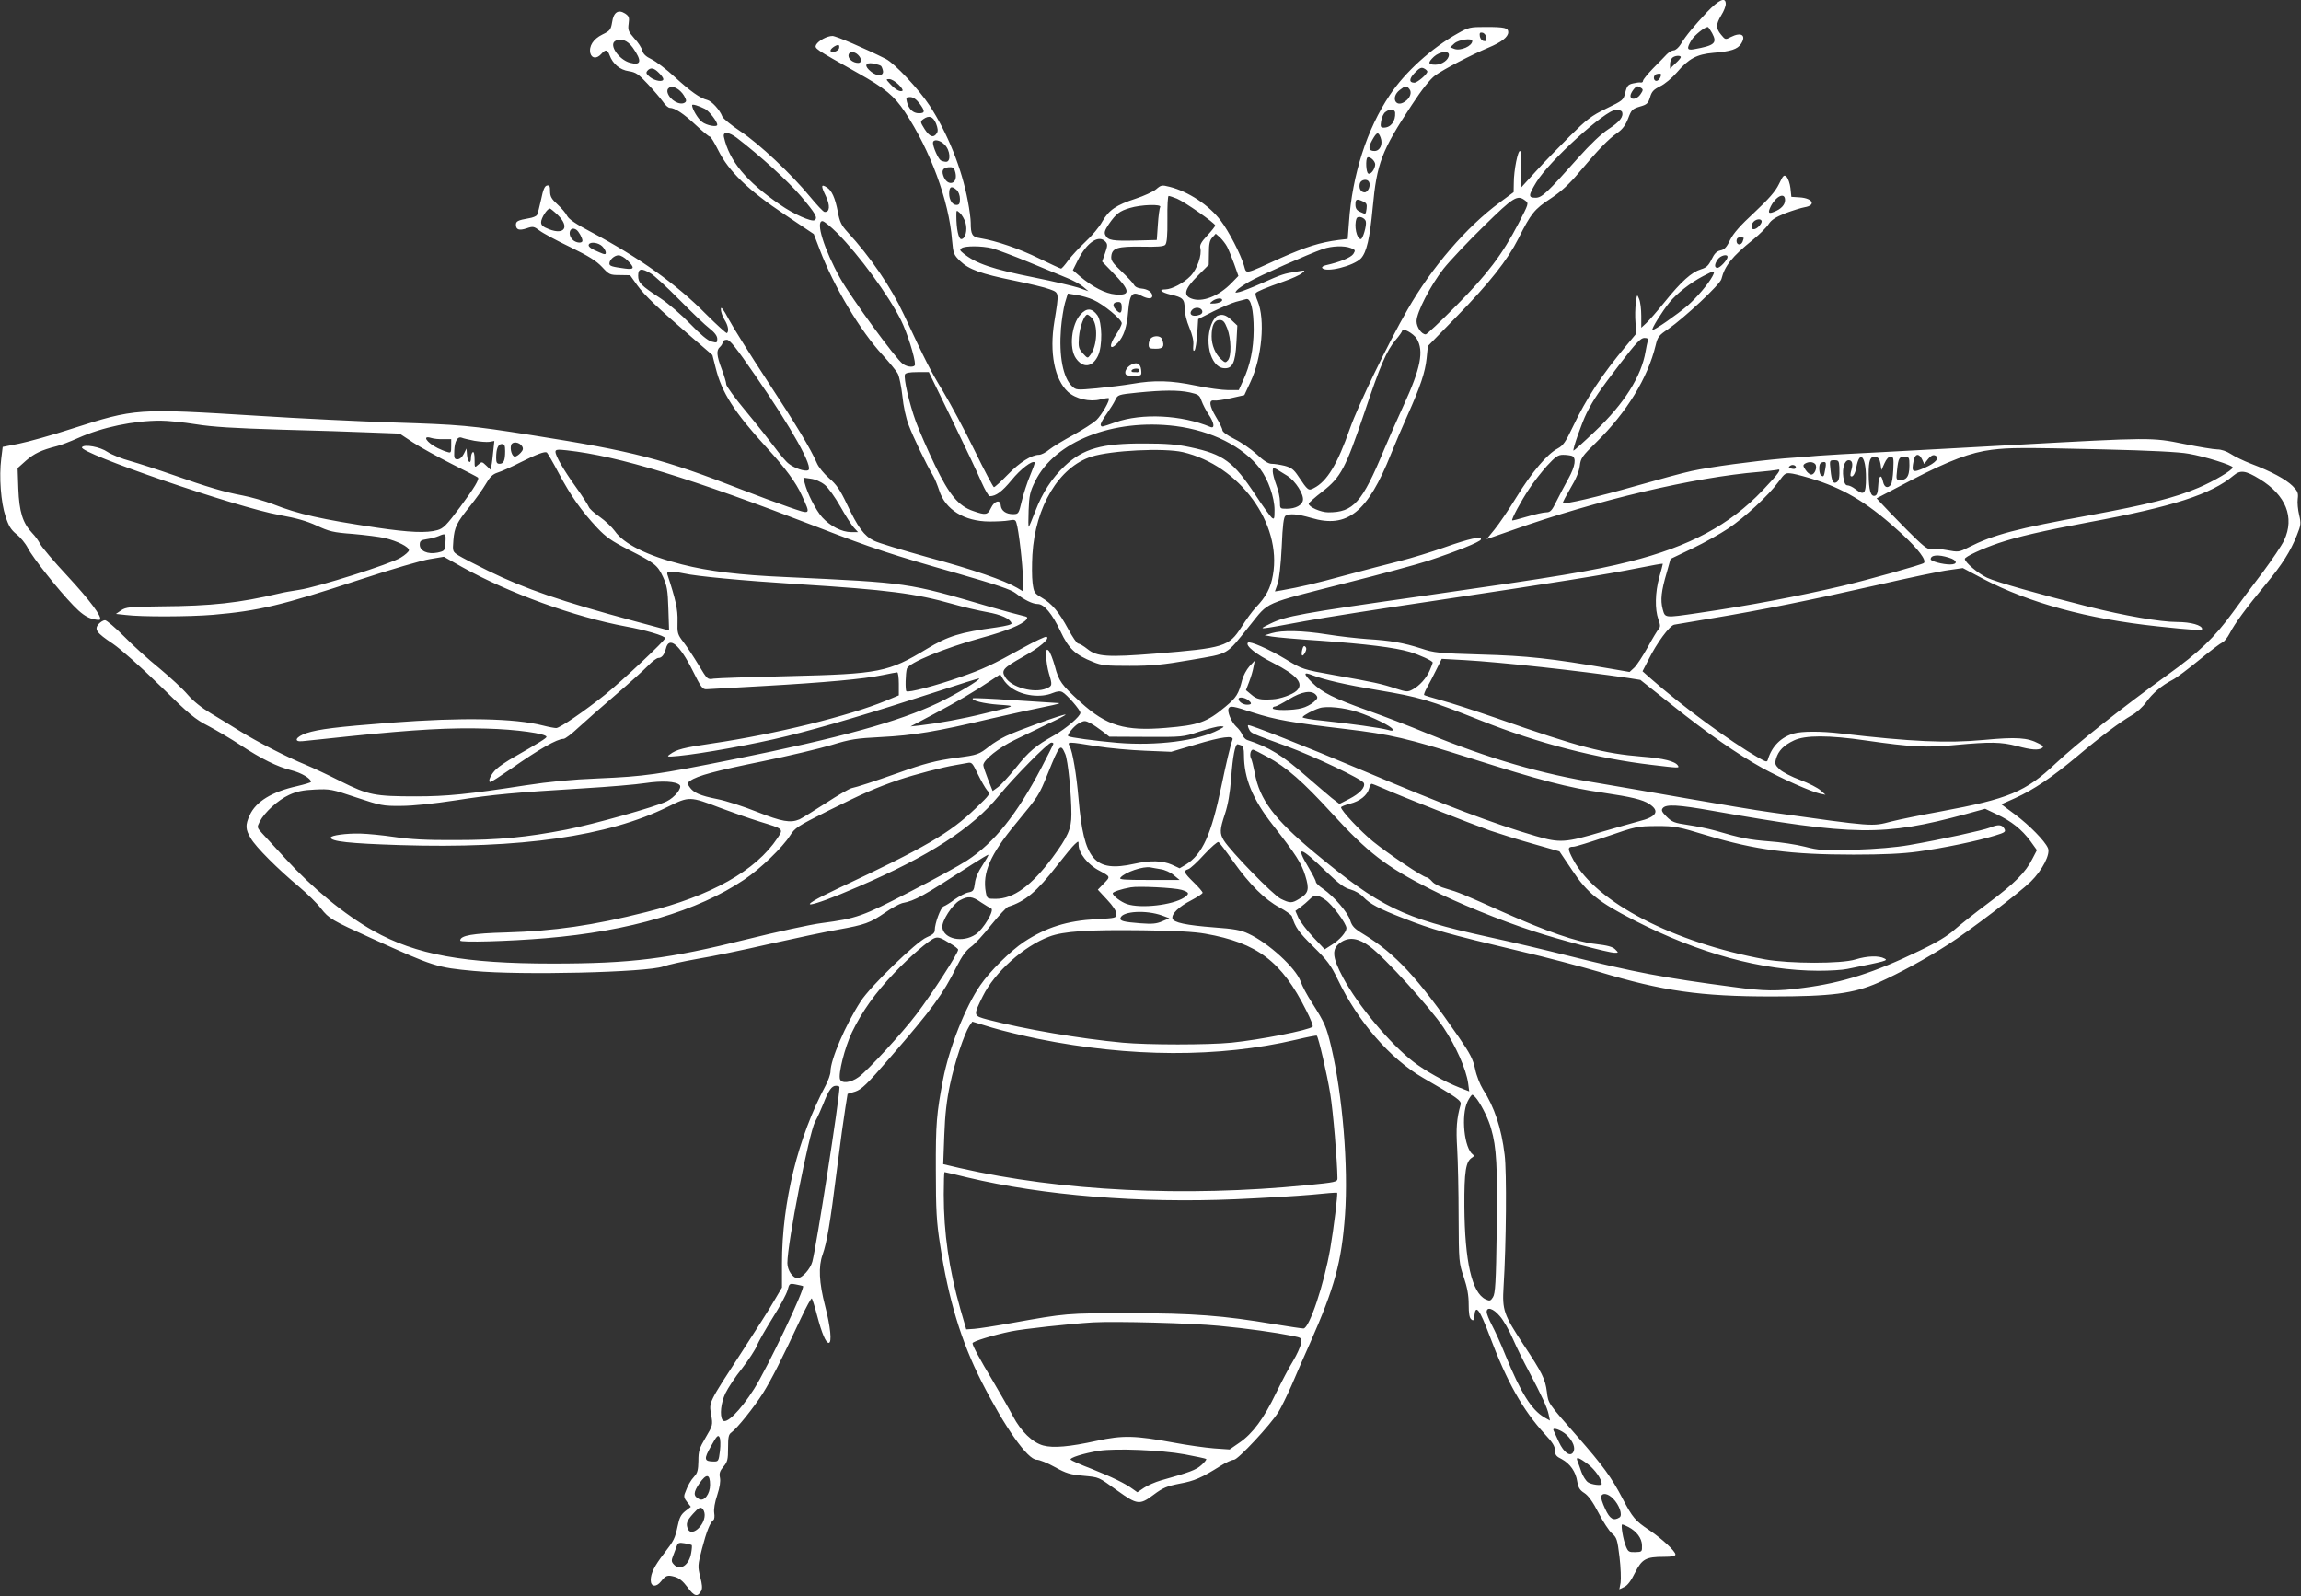 <?xml version="1.0" standalone="no"?>
<!DOCTYPE svg PUBLIC "-//W3C//DTD SVG 20010904//EN"
 "http://www.w3.org/TR/2001/REC-SVG-20010904/DTD/svg10.dtd">
<svg version="1.0" xmlns="http://www.w3.org/2000/svg"
 width="1280pt" height="888pt" viewBox="0 0 1280 888"
 preserveAspectRatio="xMidYMid meet">
<rect x="0" y="0" width="1280" height="888" fill="#333333" stroke="none"/>
<g transform="translate(0,888) scale(0.1,-0.1)"
fill="#ffffff" stroke="none">
<path d="M9496 8813 c-72 -77 -117 -130 -147 -180 -11 -18 -29 -33 -38 -33
-10 0 -27 -10 -39 -22 -12 -13 -46 -48 -77 -79 -30 -31 -55 -62 -55 -68 0 -7
-6 -11 -12 -10 -7 2 -27 -1 -44 -5 -27 -6 -34 -14 -43 -51 -10 -42 -13 -44
-106 -89 -84 -41 -108 -60 -203 -154 -59 -59 -145 -147 -190 -197 l-82 -90 3
100 c1 56 -2 102 -7 105 -12 6 -35 -107 -35 -177 l-1 -52 -77 -57 c-185 -136
-378 -360 -513 -596 -110 -191 -274 -530 -321 -663 -69 -197 -127 -293 -200
-330 -30 -16 -33 -15 -87 66 -25 38 -39 48 -76 58 -25 6 -57 11 -72 11 -18 0
-44 16 -83 53 -32 29 -87 67 -124 85 -40 20 -67 40 -67 49 0 8 -16 42 -36 74
-37 62 -41 96 -10 91 10 -2 52 4 93 13 l75 17 33 71 c65 137 84 349 41 452 -9
20 -14 40 -11 44 5 9 58 31 158 66 43 15 87 35 99 45 22 17 21 18 -30 9 -69
-11 -80 -14 -192 -64 -52 -23 -108 -45 -124 -49 -26 -6 -28 -6 -16 9 7 9 38
30 69 48 56 33 328 153 410 182 50 17 118 20 156 5 25 -10 26 -12 13 -33 -14
-20 -75 -45 -151 -62 -15 -3 -25 -10 -22 -15 18 -29 175 10 216 53 31 34 49
110 65 282 23 247 49 316 218 572 56 86 102 143 129 163 48 35 202 115 297
155 72 30 110 59 110 86 0 24 -20 29 -125 29 -88 0 -96 -2 -156 -36 -145 -81
-293 -215 -378 -343 -126 -187 -209 -443 -227 -708 l-7 -92 -51 -6 c-102 -13
-184 -39 -321 -100 -209 -95 -190 -91 -205 -42 -19 64 -84 190 -129 249 -64
86 -181 163 -285 189 -43 11 -47 10 -75 -14 -17 -14 -68 -37 -113 -52 -110
-36 -149 -63 -186 -127 -16 -30 -58 -80 -93 -112 -35 -33 -79 -80 -97 -105
-18 -25 -36 -46 -40 -45 -4 0 -59 26 -123 57 -110 54 -236 97 -326 112 -45 7
-53 20 -53 86 0 20 -7 74 -16 120 -34 183 -113 379 -213 532 -59 90 -195 235
-243 259 -115 58 -278 128 -297 128 -30 0 -78 -26 -91 -49 -10 -21 -8 -22 230
-156 154 -86 204 -128 264 -218 141 -213 245 -493 262 -712 7 -76 9 -82 45
-117 49 -47 115 -71 301 -109 83 -17 172 -38 197 -48 54 -20 53 -15 26 -181
-28 -171 1 -321 76 -390 43 -39 121 -57 180 -42 24 6 45 9 47 7 9 -9 -39 -93
-69 -122 -19 -17 -77 -54 -129 -83 -52 -28 -112 -64 -132 -80 -20 -17 -46 -30
-58 -30 -41 0 -107 -41 -174 -110 -37 -38 -72 -70 -77 -70 -4 0 -53 92 -108
205 -55 113 -134 260 -175 328 -69 113 -95 164 -219 429 -70 150 -186 320
-313 458 -34 37 -43 57 -53 110 -15 79 -34 121 -62 138 -32 20 -33 9 -5 -49
25 -53 22 -90 -7 -88 -7 0 -43 39 -82 86 -103 125 -281 293 -387 363 -51 34
-96 71 -100 82 -14 37 -59 86 -84 92 -40 10 -92 47 -182 129 -45 42 -103 85
-127 97 -32 15 -47 30 -52 48 -3 15 -23 46 -44 68 -33 38 -37 46 -32 82 5 35
2 42 -20 57 -38 24 -64 7 -72 -49 -7 -41 -11 -47 -54 -68 -51 -25 -76 -65 -67
-104 8 -30 36 -32 61 -4 24 27 34 25 46 -7 18 -49 58 -82 107 -89 39 -6 54
-16 106 -72 34 -36 71 -80 84 -98 12 -19 30 -34 38 -34 28 0 77 -32 145 -96
38 -35 72 -64 78 -64 5 0 26 -35 47 -77 57 -115 167 -222 370 -357 l161 -108
33 -86 c76 -202 227 -455 350 -587 38 -42 77 -89 85 -105 8 -16 19 -72 25
-124 5 -54 20 -123 35 -161 24 -64 98 -219 135 -280 10 -16 25 -54 35 -84 34
-106 139 -171 278 -172 40 0 89 2 109 6 31 6 37 4 42 -13 13 -39 36 -238 36
-309 l0 -72 -32 19 c-72 42 -245 102 -493 169 -143 40 -280 81 -303 93 -54 26
-90 74 -151 204 -38 80 -58 109 -99 144 -28 24 -59 62 -68 84 -35 80 -110 205
-276 458 -93 142 -189 295 -213 340 -32 60 -45 76 -45 58 0 -14 9 -40 20 -58
20 -32 26 -63 14 -75 -3 -3 -56 45 -118 107 -165 167 -370 313 -639 456 -82
43 -122 70 -132 89 -7 15 -32 44 -54 64 -33 30 -41 44 -41 73 0 28 -3 35 -17
32 -13 -2 -22 -23 -33 -78 -9 -41 -19 -80 -23 -86 -4 -7 -24 -15 -44 -18 -63
-11 -73 -17 -73 -36 0 -28 18 -34 60 -20 35 12 40 11 72 -13 18 -14 94 -55
169 -91 105 -51 146 -77 178 -111 40 -43 44 -45 99 -45 l57 -1 40 -56 c41 -57
113 -125 309 -294 l109 -94 18 -71 c34 -138 103 -246 283 -443 105 -115 164
-195 196 -266 51 -112 54 -109 -74 -65 -61 21 -176 64 -256 95 -444 173 -601
214 -1170 304 -348 55 -398 59 -775 71 -181 6 -519 22 -750 37 -678 42 -680
42 -1039 -73 -110 -36 -241 -72 -290 -82 l-91 -18 -8 -65 c-13 -101 -2 -245
24 -322 17 -53 30 -74 61 -99 21 -16 50 -51 63 -77 27 -53 168 -231 253 -319
40 -42 71 -64 100 -73 23 -7 45 -9 48 -6 14 14 -56 108 -182 244 -74 79 -141
159 -150 176 -9 18 -29 46 -45 62 -53 56 -72 118 -77 246 l-4 115 47 42 c45
39 84 58 170 80 22 5 76 26 121 46 134 60 308 96 457 96 40 0 128 -9 197 -20
93 -15 213 -22 470 -30 190 -5 416 -12 504 -16 l159 -6 74 -49 c41 -27 139
-81 216 -120 78 -39 144 -73 145 -75 11 -8 -19 -57 -98 -164 -76 -102 -94
-120 -127 -129 -60 -17 -155 -13 -338 14 -306 46 -436 75 -575 130 -47 18
-124 40 -171 49 -101 19 -193 46 -389 115 -80 28 -185 62 -234 76 -49 13 -107
37 -128 51 -40 28 -130 45 -142 26 -19 -32 863 -335 1099 -377 94 -17 151 -33
207 -59 69 -32 91 -38 200 -46 68 -6 148 -16 179 -23 70 -17 134 -49 134 -68
0 -7 -21 -26 -46 -41 -55 -35 -466 -165 -564 -179 -38 -6 -88 -14 -110 -20
-226 -53 -375 -70 -661 -72 -171 -2 -193 -4 -220 -22 l-29 -20 55 -6 c87 -11
354 -10 485 1 255 22 384 53 815 195 173 57 350 109 392 115 l77 13 101 -57
c262 -146 626 -278 912 -331 105 -19 218 -52 218 -65 0 -13 -235 -234 -335
-315 -114 -91 -251 -185 -271 -185 -9 0 -42 6 -73 14 -159 41 -450 46 -845 16
-308 -24 -402 -36 -471 -58 -59 -20 -75 -50 -23 -45 18 2 139 14 268 28 359
37 557 48 755 42 167 -4 335 -28 335 -46 0 -7 -40 -32 -178 -111 -41 -23 -87
-54 -102 -69 -29 -27 -49 -71 -32 -71 5 0 56 33 114 73 157 110 257 167 293
167 9 0 46 28 83 63 37 34 130 116 207 182 77 66 158 139 181 163 22 23 48 42
56 42 19 0 33 17 42 51 17 73 76 25 149 -121 46 -93 55 -105 77 -104 14 1 158
9 320 18 334 19 558 39 661 61 39 8 75 15 80 15 5 0 9 -29 9 -64 l0 -64 -72
-30 c-207 -85 -616 -186 -963 -237 -165 -24 -201 -34 -238 -61 -20 -14 -17
-15 48 -9 132 13 420 65 602 110 207 51 469 129 823 244 134 44 246 79 247 77
8 -7 -130 -89 -228 -136 -222 -105 -539 -193 -1139 -314 -424 -85 -494 -95
-750 -106 -152 -6 -272 -18 -410 -39 -317 -49 -435 -61 -605 -61 -231 0 -266
7 -420 84 -71 36 -159 77 -195 92 -101 41 -270 128 -362 185 -46 29 -120 74
-165 101 -52 31 -98 68 -129 104 -26 31 -98 97 -158 147 -61 49 -150 130 -198
179 -48 48 -95 88 -104 88 -9 0 -25 -10 -35 -21 -26 -30 -13 -49 79 -110 45
-31 153 -126 262 -233 162 -159 195 -187 270 -225 47 -25 125 -71 175 -104
118 -78 207 -122 286 -142 56 -14 109 -46 109 -64 0 -4 -35 -14 -77 -24 -140
-31 -230 -86 -264 -162 -25 -54 -24 -79 6 -128 27 -48 151 -172 270 -271 44
-37 99 -91 121 -120 44 -56 59 -65 284 -167 344 -156 360 -161 565 -180 266
-25 964 -8 1055 25 24 9 110 28 189 42 80 13 263 51 406 84 143 32 313 68 378
79 149 27 177 37 260 94 37 26 80 49 95 53 75 15 110 35 387 214 50 32 91 57
93 55 2 -2 -13 -28 -33 -59 -24 -35 -39 -71 -42 -100 -5 -39 -9 -45 -35 -50
-17 -3 -51 -21 -77 -39 -25 -19 -53 -36 -62 -39 -16 -6 -49 -94 -49 -132 0
-16 -12 -26 -45 -40 -56 -23 -314 -273 -367 -356 -85 -131 -168 -325 -168
-390 0 -15 -12 -49 -26 -76 -155 -290 -244 -651 -244 -992 l0 -134 -42 -71
c-22 -40 -103 -166 -178 -282 -192 -295 -186 -283 -174 -354 10 -59 9 -60 -31
-128 -35 -59 -40 -75 -40 -130 -1 -49 -5 -67 -22 -85 -22 -24 -37 -51 -52 -92
-8 -19 -6 -30 11 -51 l21 -27 -31 -24 c-24 -19 -33 -37 -42 -82 -15 -70 -21
-82 -75 -152 -55 -71 -75 -112 -75 -150 0 -37 30 -41 57 -7 27 34 36 37 76 26
25 -7 46 -24 72 -59 37 -51 56 -56 76 -19 7 13 5 36 -6 78 -14 57 -14 63 10
156 25 96 46 148 64 160 5 3 7 21 4 39 -3 22 3 58 17 100 14 43 19 76 15 96
-5 24 -1 37 19 61 23 27 26 40 26 104 0 61 3 76 19 87 31 22 125 139 175 218
47 75 104 187 210 414 31 66 59 117 62 113 3 -3 17 -47 30 -97 26 -98 48 -150
64 -150 19 0 10 89 -20 205 -34 131 -38 220 -14 286 24 69 42 172 79 469 19
151 41 309 48 350 l12 75 43 13 c35 12 64 39 194 190 234 270 294 352 368 502
31 61 53 92 80 112 21 14 72 70 114 123 43 53 85 98 94 101 94 29 160 84 272
229 43 55 87 109 99 119 21 19 21 19 21 -3 0 -46 51 -111 115 -144 63 -34 63
-33 26 -71 l-34 -35 51 -55 c33 -35 52 -64 52 -79 0 -24 -2 -24 -112 -30 -162
-9 -277 -45 -401 -126 -74 -49 -191 -164 -244 -242 -83 -120 -173 -348 -207
-524 -36 -190 -41 -243 -40 -505 0 -222 4 -289 23 -410 47 -309 118 -543 231
-765 130 -256 257 -435 307 -435 15 0 60 -18 101 -41 63 -35 87 -42 157 -48
93 -9 82 -5 191 -83 110 -79 124 -81 201 -23 52 39 74 48 145 62 83 15 123 33
228 99 30 19 63 34 75 34 22 1 201 192 247 266 15 24 47 90 72 146 24 57 71
164 104 238 136 308 175 449 194 712 19 272 -13 662 -77 936 -27 113 -36 132
-106 243 -27 41 -56 95 -64 120 -27 75 -179 214 -290 265 -44 21 -81 27 -190
35 -156 12 -228 27 -233 50 -5 26 35 65 103 100 36 19 65 38 65 43 0 5 -22 31
-50 58 -55 54 -59 64 -30 73 11 3 51 40 89 82 38 41 74 72 79 69 6 -3 43 -52
83 -109 91 -128 176 -212 257 -255 35 -19 66 -41 69 -50 19 -62 37 -87 118
-167 79 -78 98 -103 138 -186 111 -232 291 -439 472 -544 194 -112 216 -128
210 -150 -22 -78 -26 -131 -19 -245 4 -69 8 -240 8 -380 1 -250 2 -256 29
-335 19 -57 27 -100 27 -151 0 -50 4 -75 14 -83 12 -10 15 -7 18 21 6 65 29
35 83 -109 97 -259 186 -417 309 -551 42 -45 56 -67 56 -90 0 -25 7 -34 38
-49 46 -25 78 -70 86 -125 6 -34 14 -47 39 -63 22 -14 47 -48 79 -110 25 -49
59 -101 75 -115 27 -23 30 -34 42 -131 7 -58 9 -122 6 -143 l-7 -37 27 13 c18
8 38 34 60 79 39 77 60 89 161 89 46 0 64 4 64 13 0 18 -74 87 -145 135 -78
52 -93 69 -149 176 -61 117 -109 183 -252 346 -164 187 -161 182 -169 247 -9
72 -26 106 -130 263 -110 167 -119 192 -111 322 15 239 18 640 6 734 -18 150
-57 266 -121 365 -16 26 -36 76 -43 112 -12 55 -27 85 -92 179 -227 329 -350
462 -530 572 -50 30 -63 44 -73 76 -13 44 -89 132 -150 175 -23 15 -41 33 -41
39 0 7 -18 42 -40 79 -77 128 -49 121 102 -26 68 -65 98 -87 131 -95 25 -7 55
-24 72 -43 35 -37 88 -65 222 -117 160 -63 241 -86 648 -183 143 -33 341 -86
440 -115 354 -107 565 -137 960 -137 332 0 456 16 594 77 116 52 267 134 388
212 120 77 394 286 460 350 64 63 111 154 95 187 -17 39 -102 126 -181 185
l-78 58 76 34 c104 47 206 116 346 233 134 113 238 190 305 229 25 14 60 46
78 71 36 51 87 94 147 125 22 11 89 62 149 111 61 50 118 93 128 97 10 3 29
27 42 52 28 54 89 138 201 273 91 110 136 181 172 271 23 57 24 66 13 113 -7
29 -11 69 -8 90 4 33 0 43 -29 72 -38 37 -117 80 -230 123 -42 16 -93 41 -114
55 -23 15 -53 25 -74 25 -20 0 -104 14 -188 31 -177 36 -180 36 -942 -6 -242
-14 -573 -31 -735 -40 -162 -8 -322 -17 -355 -20 -33 -3 -118 -10 -190 -15
-171 -15 -409 -47 -515 -70 -47 -10 -187 -48 -313 -84 -210 -60 -393 -103
-403 -94 -2 3 17 39 42 82 31 51 48 93 52 124 5 43 12 54 92 132 169 166 286
357 330 539 11 47 18 56 69 90 91 63 290 249 297 279 18 73 59 125 176 219 37
30 76 69 87 87 15 23 38 38 93 60 40 15 88 30 106 33 66 11 47 50 -26 55 l-47
3 -5 48 c-3 26 -13 54 -21 63 -15 14 -19 10 -43 -40 -20 -41 -56 -82 -136
-157 -79 -73 -117 -116 -136 -154 -19 -41 -32 -54 -54 -58 -21 -5 -33 -17 -49
-50 -17 -35 -29 -46 -59 -55 -52 -16 -109 -67 -201 -181 -43 -53 -90 -107
-105 -120 l-26 -24 0 66 c0 36 -5 78 -12 94 -11 28 -12 27 -18 -22 -4 -27 -5
-77 -2 -111 l4 -60 -54 -65 c-136 -162 -223 -294 -299 -454 -40 -84 -53 -103
-84 -120 -58 -30 -144 -132 -229 -270 -43 -70 -98 -151 -122 -180 l-44 -54
143 50 c474 168 1011 294 1372 324 44 4 88 9 98 11 33 10 16 -15 -79 -115
-182 -191 -406 -311 -739 -395 -207 -52 -394 -83 -1149 -191 -682 -97 -763
-112 -849 -154 -72 -36 -84 -37 193 14 102 19 428 70 725 114 680 102 954 146
1128 181 75 15 137 26 137 24 0 -3 -9 -37 -20 -76 -23 -84 -25 -176 -5 -233
12 -33 12 -42 1 -55 -7 -8 -35 -54 -61 -102 -27 -48 -60 -99 -74 -112 l-26
-24 -110 19 c-324 56 -460 71 -715 78 -237 7 -261 9 -335 34 -97 31 -169 44
-300 52 -55 4 -155 15 -223 26 -139 22 -249 24 -307 7 l-40 -12 40 -7 c22 -4
144 -15 270 -23 253 -18 414 -38 496 -62 56 -17 129 -50 129 -60 0 -2 -7 -21
-16 -42 -18 -43 -58 -88 -97 -108 -26 -14 -34 -13 -90 5 -81 27 -126 37 -342
75 -179 32 -181 33 -273 89 -93 56 -200 103 -210 92 -16 -16 45 -65 139 -112
135 -69 175 -116 131 -156 -23 -21 -90 -45 -133 -47 -68 -4 -88 0 -118 26
l-30 25 18 47 c10 26 21 63 24 82 l7 35 -30 -32 c-16 -18 -34 -52 -40 -75 -20
-79 -32 -98 -93 -149 -104 -87 -149 -103 -332 -118 -227 -19 -329 11 -473 142
-107 97 -122 117 -144 201 -11 39 -26 78 -34 86 -12 12 -14 8 -14 -31 0 -25 7
-68 15 -95 20 -66 19 -70 -15 -84 -68 -28 -194 6 -228 63 -24 38 -12 51 98
113 92 51 155 104 131 112 -6 2 -64 -25 -129 -61 -173 -96 -225 -120 -352
-164 -133 -47 -289 -88 -298 -78 -7 7 -5 101 3 126 11 32 206 113 412 170 143
39 228 74 252 102 10 13 7 16 -21 22 -18 4 -100 26 -183 50 -460 135 -450 133
-1135 165 -256 11 -426 32 -576 70 -194 49 -324 114 -374 186 -16 22 -54 58
-84 79 -31 21 -58 46 -61 56 -4 10 -35 59 -71 109 -69 96 -114 174 -114 197 0
12 11 14 63 8 290 -32 688 -154 1397 -428 302 -117 411 -153 777 -257 218 -63
296 -89 323 -110 48 -37 94 -60 123 -60 35 0 80 -54 126 -151 45 -97 83 -132
181 -171 48 -20 73 -22 205 -22 123 0 184 6 340 33 218 38 191 22 327 191 111
137 63 116 548 240 190 48 388 102 440 119 158 52 293 106 298 120 7 21 -65 5
-206 -45 -68 -24 -178 -58 -245 -75 -67 -17 -203 -52 -302 -79 -164 -45 -254
-66 -356 -84 l-37 -6 15 42 c9 27 18 105 23 207 5 122 11 165 21 172 23 14 67
10 143 -12 201 -60 314 31 444 356 22 55 63 151 91 213 73 163 99 242 107 319
l7 68 156 160 c186 190 287 318 348 439 69 138 89 163 178 221 59 39 103 79
160 147 107 127 163 185 211 218 30 21 46 43 61 81 18 48 23 53 65 66 39 11
46 17 57 52 9 32 20 43 56 61 26 12 67 47 93 77 66 77 111 101 202 109 99 8
135 20 155 50 31 48 2 68 -57 38 -30 -16 -31 -15 -54 13 -30 36 -29 58 1 108
14 22 25 50 25 63 0 41 -37 25 -104 -45z m28 -117 c30 -56 15 -69 -101 -90
-39 -7 -42 4 -13 52 17 27 73 72 90 72 3 0 14 -16 24 -34z m-1256 -24 c3 -19
-1 -23 -15 -20 -10 2 -19 14 -21 26 -3 19 1 23 15 20 10 -2 19 -14 21 -26z
m-4748 -57 c53 -75 47 -101 -16 -84 -61 17 -117 98 -83 120 30 20 70 5 99 -36z
m4670 37 c0 -28 -65 -57 -100 -44 l-23 9 23 21 c24 22 100 32 100 14z m-3522
-39 c-3 -19 -48 -32 -48 -14 0 10 28 30 43 31 5 0 7 -8 5 -17z m106 -39 c20
-20 21 -44 0 -44 -27 0 -54 20 -54 40 0 25 32 27 54 4z m3286 1 c0 -27 -38
-55 -75 -55 -42 0 -44 11 -8 45 31 28 83 35 83 10z m1290 -13 c0 -4 -13 -20
-30 -35 l-30 -29 0 24 c0 13 5 29 12 36 13 13 48 16 48 4z m-4449 -49 c4 -4 9
-17 11 -28 4 -28 -32 -31 -65 -5 -41 32 -36 54 10 47 20 -4 40 -10 44 -14z
m3039 -31 c0 -15 -56 -62 -72 -62 -31 0 -30 22 2 55 27 28 37 32 52 24 10 -5
18 -13 18 -17z m-4275 -7 c14 -13 25 -29 25 -35 0 -18 -46 -11 -74 11 -21 17
-24 24 -15 35 17 20 37 17 64 -11z m5575 -9 c0 -16 -14 -36 -26 -36 -14 0 -19
22 -7 33 7 8 33 10 33 3z m-4242 -56 c17 -16 27 -32 22 -35 -13 -8 -40 7 -69
39 -23 25 -24 26 -4 26 11 0 34 -13 51 -30z m-1235 -21 c13 -6 32 -24 42 -41
14 -25 15 -32 4 -39 -27 -17 -82 14 -95 54 -4 12 -1 23 7 28 17 11 14 11 42
-2z m4077 -4 c16 -19 4 -52 -26 -71 -52 -35 -78 26 -28 65 32 25 38 26 54 6z
m1289 6 c12 -8 12 -13 -3 -35 -19 -29 -56 -35 -56 -9 0 16 27 53 39 53 3 0 12
-4 20 -9z m-4015 -85 c33 -44 33 -56 -2 -56 -33 0 -57 23 -67 63 -6 24 -4 27
18 27 16 0 33 -11 51 -34z m-1192 -32 c23 -12 68 -70 68 -88 0 -15 -60 -4 -85
16 -23 18 -55 72 -55 93 0 8 36 -3 72 -21z m3839 -21 c3 -47 -24 -83 -63 -83
-18 0 -20 5 -15 37 4 21 14 44 24 50 24 19 53 16 54 -4z m1262 5 c10 -27 -13
-56 -75 -96 -40 -26 -102 -85 -168 -159 -176 -198 -203 -223 -238 -223 -41 0
-41 12 4 86 70 117 386 404 445 404 15 0 29 -6 32 -12z m-3816 -65 c10 -26 12
-42 5 -53 -18 -29 -40 -22 -68 21 -25 40 -26 43 -8 56 32 23 54 16 71 -24z
m-1108 -80 c129 -99 282 -238 356 -324 82 -97 96 -121 76 -134 -17 -10 -117
34 -191 86 -189 130 -283 243 -313 377 -7 32 27 29 72 -5z m3581 2 c14 -37 -3
-75 -34 -75 -33 0 -37 18 -12 62 25 44 33 47 46 13z m-2425 -40 c31 -30 36
-95 8 -95 -10 0 -23 4 -30 8 -14 9 -43 74 -43 97 0 23 38 18 65 -10z m2395
-110 c-1 -26 -26 -59 -39 -50 -12 7 -15 77 -5 88 11 11 44 -17 44 -38z m-2335
-46 c15 -66 -47 -79 -68 -15 -11 32 2 46 40 46 16 0 23 -8 28 -31z m2300 -50
c12 -19 -4 -59 -24 -59 -22 0 -34 25 -26 51 7 20 40 26 50 8z m-2293 -46 c10
-9 18 -30 18 -50 0 -26 -4 -33 -20 -33 -22 0 -40 28 -40 63 0 39 13 46 42 20z
m1225 -48 c43 -18 212 -136 213 -149 0 -5 -20 -30 -44 -56 -33 -35 -43 -53
-39 -69 10 -39 -17 -118 -55 -157 -38 -39 -103 -73 -139 -74 -41 0 -24 -16 29
-29 68 -15 78 -25 78 -78 0 -24 11 -70 26 -105 17 -41 25 -74 22 -100 -2 -25
0 -34 7 -27 5 5 12 47 15 92 l5 82 85 43 c47 23 103 47 125 53 22 6 47 12 57
15 26 8 42 -58 42 -171 -1 -108 -19 -195 -59 -282 l-24 -53 -59 0 c-33 0 -114
11 -180 25 -138 29 -231 31 -352 10 -47 -8 -136 -19 -199 -25 -111 -10 -115
-10 -137 11 -51 47 -74 170 -62 322 4 48 14 112 22 141 l16 53 49 -8 c28 -4
69 -16 93 -27 57 -25 158 -109 158 -130 0 -9 -14 -37 -30 -61 -44 -64 -38 -97
8 -48 33 35 51 88 58 176 8 95 23 113 73 86 37 -19 61 -19 61 -1 0 21 -26 38
-61 41 -19 1 -36 10 -41 21 -6 11 -37 44 -70 75 -50 47 -59 61 -56 85 5 45 36
54 170 52 84 -2 121 1 130 10 9 10 13 50 12 143 -1 74 2 129 7 129 5 0 26 -7
46 -15z m3383 -8 c0 -27 -23 -51 -63 -66 -30 -12 -34 -4 -16 32 30 58 79 79
79 34z m-1445 -3 c20 -15 19 -17 -38 -127 -90 -173 -174 -284 -348 -459 -86
-87 -162 -158 -168 -158 -23 0 -51 40 -51 73 0 49 78 200 150 292 35 44 136
151 224 237 168 165 187 176 231 142z m-902 -5 c19 -8 22 -16 19 -40 -5 -33
-3 -33 -37 -17 -18 8 -25 19 -25 40 0 31 7 34 43 17z m-1129 -31 c-4 -6 -10
-50 -13 -97 l-6 -86 -115 -3 c-132 -3 -155 1 -170 28 -9 16 -5 28 18 63 41 59
60 73 117 90 62 19 180 23 169 5z m-3351 -44 c67 -66 38 -113 -49 -79 -34 13
-44 22 -44 39 0 23 34 76 49 76 3 0 23 -16 44 -36z m2268 -43 c12 -41 -1 -91
-24 -91 -15 0 -27 59 -27 128 0 35 0 35 20 17 11 -10 25 -34 31 -54z m2227 6
c5 -22 -17 -97 -28 -97 -23 0 -39 75 -24 114 7 19 48 6 52 -17z m2202 0 c0 -7
-10 -21 -21 -31 -27 -23 -46 -8 -30 23 13 23 51 29 51 8z m-5142 -64 c120
-121 284 -344 354 -484 34 -68 78 -207 78 -246 0 -18 -41 -17 -68 3 -38 26
-287 367 -348 476 -89 159 -139 318 -99 318 9 0 46 -30 83 -67z m-1452 19 c13
-8 34 -46 34 -61 0 -16 -36 -13 -54 5 -32 31 -15 79 20 56z m3620 -94 c8 -15
25 -57 39 -95 l24 -68 -37 -38 c-72 -75 -165 -111 -224 -88 -48 18 -38 54 34
126 l62 62 1 65 c0 51 4 71 19 87 l19 21 25 -22 c13 -13 30 -35 38 -50z m2874
48 c0 -2 -3 -11 -6 -20 -9 -23 -34 -20 -34 4 0 13 7 20 20 20 11 0 20 -2 20
-4z m-3549 -22 c11 -13 10 -24 -4 -63 l-16 -46 58 -60 c99 -101 103 -130 16
-123 -56 5 -125 40 -199 102 l-38 33 27 54 c51 102 119 147 156 103z m-2801
-24 c11 -11 20 -27 20 -34 0 -13 -5 -13 -37 1 -47 19 -64 33 -57 44 10 16 54
9 74 -11z m2168 -11 c26 -7 117 -41 202 -76 85 -35 182 -75 215 -89 33 -13 74
-35 90 -49 l30 -25 -57 20 c-32 10 -139 35 -238 55 -241 48 -331 79 -400 135
-21 17 -23 21 -10 30 20 13 110 13 168 -1z m-2027 -68 c41 -41 38 -52 -13 -45
-74 10 -88 14 -88 28 0 21 28 46 51 46 12 0 34 -13 50 -29z m6119 20 c0 -16
-41 -61 -56 -61 -18 0 -18 20 2 48 15 21 54 31 54 13z m-5990 -92 c19 -11 91
-77 160 -147 69 -70 144 -142 168 -160 28 -22 42 -41 42 -57 0 -22 -2 -23 -32
-15 -22 6 -62 40 -118 98 -47 49 -121 113 -165 142 -111 73 -125 87 -125 127
0 40 18 43 70 12z m5906 -16 c-23 -43 -86 -117 -137 -162 -57 -49 -191 -143
-197 -136 -6 6 53 101 95 153 40 49 116 109 187 146 62 33 70 33 52 -1z
m-2728 -135 c-3 -7 -20 -14 -39 -16 -32 -2 -33 -1 -15 13 24 18 59 20 54 3z
m-558 -38 c0 -35 -10 -38 -34 -11 -21 23 -14 41 15 41 14 0 19 -7 19 -30z
m448 -21 c2 -11 -6 -19 -24 -23 -34 -9 -52 7 -34 29 16 20 54 16 58 -6z m1193
-153 c41 -68 22 -165 -73 -371 -33 -71 -82 -183 -109 -247 -122 -294 -170
-348 -310 -348 -42 0 -109 30 -109 48 0 5 35 36 78 69 101 79 127 128 231 435
90 269 124 346 174 406 21 24 37 48 37 52 0 20 63 -15 81 -44z m1285 -13 c-3
-10 -8 -36 -12 -58 -23 -138 -119 -291 -281 -444 -64 -61 -118 -109 -120 -108
-6 7 47 157 73 209 39 77 67 119 187 276 88 115 114 142 134 142 18 0 23 -4
19 -17z m-4965 -191 c205 -296 327 -516 294 -528 -19 -8 -77 12 -108 37 -14
10 -49 52 -78 91 -30 40 -102 131 -161 202 -60 72 -108 138 -108 148 0 10 -11
47 -25 84 -29 76 -31 106 -10 124 8 7 15 19 15 26 0 8 10 14 23 14 17 0 49
-40 158 -198z m1096 -249 c72 -148 145 -303 163 -345 19 -43 39 -78 46 -78 34
0 68 25 121 89 49 61 116 112 129 99 2 -3 -10 -36 -26 -74 -16 -38 -37 -102
-46 -141 -17 -71 -18 -73 -49 -73 -39 0 -65 19 -68 48 -2 35 -35 27 -54 -13
-19 -40 -30 -42 -98 -18 -82 27 -134 89 -214 255 -38 79 -86 188 -106 242 -37
102 -69 240 -61 263 4 9 26 13 69 13 l64 0 130 -267z m1322 154 c48 -11 54
-15 65 -47 7 -19 24 -53 39 -75 32 -47 36 -81 10 -70 -160 67 -380 78 -528 26
-80 -28 -77 -28 -82 -15 -2 6 12 33 32 60 19 27 42 63 49 79 14 29 16 30 123
41 142 14 226 15 292 1z m-80 -187 c201 -26 375 -113 471 -238 44 -58 80 -159
80 -229 0 -50 -2 -54 -16 -42 -9 8 -49 63 -89 124 -124 188 -179 228 -363 267
-74 16 -135 21 -257 21 -235 1 -339 -28 -442 -125 -71 -67 -124 -148 -164
-252 -17 -44 -33 -83 -36 -86 -3 -3 -3 38 -1 91 3 83 8 105 36 161 109 223
435 351 781 308z m-4071 -73 l42 0 0 -39 c0 -36 -2 -39 -22 -32 -13 3 -36 13
-53 21 -62 31 -89 73 -37 57 15 -5 46 -8 70 -7z m171 -9 c30 -5 67 -8 83 -6
l28 5 -6 -56 c-3 -31 -7 -67 -10 -80 l-5 -24 -24 23 c-24 23 -25 23 -45 5 -20
-18 -20 -18 -20 29 0 29 -4 45 -10 41 -5 -3 -10 -17 -10 -31 0 -39 -18 -28
-22 14 l-3 37 -15 -30 c-9 -18 -23 -30 -35 -30 -17 0 -20 6 -18 48 2 53 18 81
42 72 9 -4 40 -11 70 -17z m265 -30 c8 -13 6 -22 -8 -37 -11 -12 -25 -21 -32
-21 -16 0 -29 43 -20 66 8 20 45 15 60 -8z m-94 -27 c0 -52 -8 -71 -31 -71
-15 0 -19 7 -19 33 0 51 11 77 31 77 15 0 19 -7 19 -39z m8895 9 c253 -6 418
-14 470 -24 89 -15 245 -64 245 -76 0 -15 -105 -77 -190 -113 -132 -56 -280
-93 -604 -153 -411 -75 -536 -108 -676 -179 -53 -27 -56 -27 -121 -15 -37 7
-77 10 -89 7 -18 -5 -42 15 -133 106 -61 62 -123 126 -139 144 l-29 31 193
101 c210 109 332 155 448 169 99 12 163 13 625 2z m-5125 -15 c316 -74 552
-397 501 -684 -13 -73 -37 -119 -96 -181 -18 -19 -54 -68 -79 -108 -70 -109
-95 -117 -480 -148 -264 -21 -324 -17 -376 25 -21 17 -45 31 -52 31 -7 0 -32
36 -56 81 -52 96 -90 141 -148 175 -40 24 -43 28 -50 82 -4 31 -4 101 -1 156
16 269 148 488 329 546 111 35 403 49 508 25z m-3471 -119 c66 -124 125 -208
214 -303 47 -50 80 -73 170 -119 150 -76 165 -88 195 -153 22 -48 27 -74 30
-177 l4 -121 -193 52 c-407 110 -608 179 -814 280 -71 35 -145 73 -164 85 -33
21 -34 22 -29 84 6 74 18 98 93 191 31 39 70 93 87 122 23 40 38 55 66 64 20
6 78 32 127 57 92 46 135 62 147 55 3 -2 34 -54 67 -117z m5635 98 c26 -10 19
-57 -19 -126 -19 -34 -49 -91 -66 -125 -26 -54 -35 -63 -58 -63 -15 0 -63 -11
-107 -24 -43 -13 -80 -22 -82 -21 -6 5 49 108 94 175 23 36 68 93 99 128 48
52 62 62 90 62 18 0 40 -3 49 -6z m1948 -19 l12 -26 21 27 c14 18 28 25 38 21
31 -12 6 -42 -56 -69 -69 -30 -75 -26 -62 38 7 41 30 45 47 9z m-312 -102 c0
-92 -10 -102 -60 -63 -14 11 -33 20 -42 20 -12 0 -19 12 -24 46 -7 50 7 94 30
94 19 0 25 -19 15 -54 -5 -16 -7 -32 -4 -34 10 -10 25 12 31 46 18 102 54 66
54 -55z m81 77 l5 -35 17 38 c10 23 23 37 34 37 16 0 18 -8 15 -72 -2 -40 -8
-79 -14 -85 -18 -22 -36 -14 -43 17 -10 47 -24 35 -27 -22 -2 -40 -7 -54 -20
-56 -22 -4 -32 32 -33 118 0 81 8 102 37 98 18 -2 24 -11 29 -38z m160 18 c4
-80 -9 -108 -49 -108 -24 0 -25 1 -19 55 7 67 12 75 43 75 18 0 24 -6 25 -22z
m-389 -35 c2 -57 -1 -76 -15 -85 -19 -12 -28 5 -34 66 -6 55 -6 56 21 56 23 0
26 -4 28 -37z m-134 15 c13 -17 -3 -58 -22 -58 -9 0 -23 12 -32 26 -15 22 -15
27 -3 35 20 12 45 11 57 -3z m56 -25 c-8 -45 -9 -47 -23 -38 -12 7 -15 58 -4
68 3 4 13 7 20 7 11 0 12 -9 7 -37z m-167 1 c-3 -4 -14 -3 -24 0 -15 6 -15 8
-3 16 16 10 39 -4 27 -16z m-2824 -42 c44 -29 90 -101 85 -134 -4 -28 -41 -48
-90 -48 -38 0 -38 0 -38 40 0 22 -9 63 -20 92 -11 29 -20 63 -20 76 0 20 2 22
23 11 12 -7 39 -24 60 -37z m5407 -17 c146 -89 196 -213 136 -341 -13 -28 -66
-106 -117 -175 -52 -68 -129 -171 -171 -229 -101 -138 -181 -215 -363 -346
-242 -174 -502 -380 -620 -491 -167 -158 -262 -197 -640 -267 -104 -19 -228
-44 -275 -56 -107 -28 -91 -30 -667 51 -82 11 -296 47 -478 79 -181 32 -403
70 -491 85 -308 49 -602 135 -944 275 -96 40 -247 98 -335 129 -184 66 -251
99 -306 154 -49 49 -49 61 -1 42 70 -27 187 -54 367 -84 233 -39 280 -53 575
-170 316 -126 643 -210 950 -246 150 -18 153 -18 144 -4 -14 24 -81 41 -198
50 -218 18 -348 52 -811 214 -121 42 -260 87 -309 100 -49 14 -91 26 -94 29
-2 3 5 22 17 43 12 21 35 65 51 98 l30 60 127 -7 c196 -11 639 -59 908 -99
l70 -11 175 -139 c202 -161 363 -273 505 -352 106 -58 270 -131 320 -142 l30
-6 -27 24 c-15 14 -66 40 -113 58 -47 17 -99 44 -115 59 -26 25 -28 31 -20 60
13 44 42 74 99 101 62 30 194 30 400 0 256 -37 338 -41 500 -25 194 18 252 17
341 -6 82 -22 118 -24 139 -11 11 7 7 13 -18 25 -62 33 -124 37 -305 20 -204
-19 -404 -10 -796 36 -109 13 -215 13 -261 0 -71 -20 -122 -71 -144 -143 -5
-18 -8 -17 -53 8 -160 92 -425 287 -601 442 l-44 39 33 64 c46 93 117 189 143
195 12 2 105 18 207 35 272 45 554 102 920 185 179 41 360 79 402 84 l77 11
113 -60 c256 -134 582 -223 968 -264 205 -22 250 -24 250 -15 0 21 -63 39
-139 39 -92 0 -294 35 -496 86 -266 67 -510 136 -561 160 -51 24 -124 86 -124
105 0 12 99 58 188 88 104 35 246 68 502 116 470 87 681 156 805 260 38 32 67
28 145 -20z m-2466 -6 c172 -57 299 -136 478 -301 91 -85 136 -145 120 -160
-10 -9 -305 -92 -452 -127 -248 -58 -515 -109 -803 -151 -191 -28 -184 -28
-198 22 -13 50 -8 100 23 204 l21 75 121 58 c67 32 156 82 198 110 93 62 226
185 280 259 39 53 40 53 81 47 23 -4 82 -20 131 -36z m-5516 -26 c20 -16 58
-70 87 -121 28 -50 62 -103 75 -117 l23 -25 -38 0 c-52 0 -116 33 -161 82 -36
40 -84 135 -98 192 l-7 29 42 -6 c24 -3 56 -17 77 -34z m-2110 -320 c-3 -47
-4 -48 -44 -57 -55 -11 -99 9 -99 44 0 21 6 26 40 31 22 3 51 11 65 17 39 17
41 15 38 -35z m8363 -85 c48 -14 52 -38 7 -38 -41 0 -108 18 -108 29 0 24 41
28 101 9z m-7036 -88 c72 -16 314 -39 640 -60 492 -31 648 -51 855 -110 59
-17 146 -37 191 -45 78 -14 128 -36 136 -62 3 -7 -30 -15 -84 -23 -204 -28
-269 -48 -388 -120 -213 -129 -263 -139 -765 -151 -212 -5 -401 -11 -420 -14
-35 -6 -35 -5 -84 76 -27 45 -65 102 -84 127 -33 43 -35 50 -33 116 2 65 -10
120 -56 259 -4 13 0 17 23 17 16 0 47 -5 69 -10z m1822 -637 c63 -44 162 -56
229 -28 25 10 41 12 54 5 25 -13 100 -100 100 -115 0 -20 -79 -87 -145 -125
-104 -58 -142 -90 -214 -181 -39 -48 -84 -97 -100 -108 l-29 -21 -26 65 c-14
36 -26 71 -26 79 0 28 87 98 175 140 50 24 134 65 188 91 54 25 97 48 95 50
-6 6 -274 -91 -333 -120 -29 -14 -70 -39 -91 -56 -58 -46 -66 -49 -182 -64
-114 -15 -182 -33 -327 -85 -133 -47 -227 -78 -257 -84 -14 -3 -79 -41 -145
-84 -65 -42 -131 -83 -146 -90 -50 -21 -97 -13 -236 42 -75 30 -174 62 -221
71 -96 19 -132 35 -154 67 -14 20 -14 23 4 35 39 28 140 55 401 108 146 30
319 71 385 91 104 32 138 37 274 44 180 9 313 31 610 102 118 27 258 58 310
68 52 10 84 19 70 19 -14 1 -126 8 -249 16 -123 9 -226 13 -229 11 -12 -12 60
-30 143 -36 100 -7 103 -5 -80 -49 -121 -30 -254 -54 -355 -66 l-55 -6 130 69
c130 69 226 125 319 188 l50 33 17 -28 c9 -16 30 -37 46 -48z m1694 -39 c11
-14 10 -20 -14 -40 -15 -13 -44 -28 -65 -33 -48 -14 -162 -14 -162 -1 0 6 6
10 13 10 6 0 41 18 77 40 71 44 127 53 151 24z m-378 -28 c23 -18 21 -26 -6
-26 -23 0 -47 17 -47 32 0 13 33 9 53 -6z m28 -70 c121 -39 214 -56 512 -91
252 -30 347 -52 698 -163 388 -123 539 -163 739 -192 154 -23 218 -38 254 -62
62 -40 41 -73 -59 -97 -27 -7 -117 -33 -200 -57 -207 -62 -237 -64 -371 -25
-236 69 -498 168 -954 361 -336 142 -641 262 -647 256 -3 -2 0 -13 6 -24 11
-21 8 -20 206 -92 155 -57 424 -185 432 -206 9 -24 -23 -58 -81 -88 l-55 -28
-43 33 c-23 19 -85 72 -138 118 -135 119 -210 165 -333 205 -9 3 -21 16 -26
28 -5 13 -20 34 -35 47 -27 26 -51 84 -41 101 9 15 24 13 136 -24z m582 3 c82
-27 189 -80 194 -96 3 -9 -4 -10 -27 -3 -40 11 -211 35 -362 51 -65 6 -115 15
-112 20 6 11 59 39 94 50 38 13 139 3 213 -22z m-1485 -63 c15 -8 44 -28 65
-44 l38 -30 204 -1 c202 -1 206 -1 296 29 50 16 103 30 118 30 25 -1 24 -2
-10 -20 -115 -61 -346 -90 -563 -72 -127 11 -266 30 -274 37 -8 7 33 57 57 70
33 18 36 18 69 1z m788 -91 c-11 -29 -35 -130 -61 -255 -57 -275 -106 -382
-199 -440 l-34 -20 -43 20 c-52 23 -119 25 -209 5 -222 -49 -281 20 -310 360
-12 138 -33 263 -50 295 -14 25 -10 25 150 -1 69 -11 190 -22 270 -25 l145 -6
135 40 c146 44 216 53 206 27z m-996 -22 c0 -3 -30 -63 -66 -132 -137 -261
-263 -419 -415 -518 -41 -27 -185 -106 -320 -175 -262 -136 -293 -147 -489
-173 -63 -8 -250 -49 -415 -90 -437 -109 -642 -135 -1081 -135 -492 0 -760 49
-997 182 -160 90 -339 237 -491 404 -55 60 -113 123 -129 140 -28 31 -28 32
-12 64 27 52 102 120 163 148 43 20 78 27 144 30 83 4 94 2 230 -44 136 -45
148 -48 248 -47 65 0 181 12 305 31 212 33 321 43 715 67 135 8 288 21 340 29
93 14 170 10 191 -11 15 -15 -27 -69 -73 -91 -64 -31 -405 -127 -558 -157
-223 -43 -377 -58 -615 -58 -160 -1 -253 4 -340 17 -66 10 -151 18 -190 19
-78 2 -165 -10 -165 -22 0 -22 106 -33 385 -42 672 -21 1158 49 1490 213 119
59 122 59 294 -7 64 -24 161 -58 216 -75 137 -42 134 -40 100 -92 -120 -181
-370 -322 -732 -412 -293 -74 -510 -105 -778 -113 -187 -5 -255 -17 -255 -45
0 -12 273 -4 475 13 467 39 846 151 1105 326 90 60 214 180 255 245 27 43 41
52 210 137 197 98 267 129 395 173 89 30 247 71 315 82 22 4 52 9 67 12 24 5
28 0 58 -63 18 -37 41 -77 51 -89 19 -21 19 -21 -63 -100 -145 -139 -277 -216
-772 -449 -255 -120 -168 -112 117 12 395 170 636 326 783 506 81 100 274 296
292 296 6 1 12 -2 12 -6z m1044 -9 c12 -4 16 -20 16 -54 0 -129 48 -246 161
-390 128 -164 159 -212 180 -281 24 -77 18 -98 -34 -129 -40 -25 -51 -25 -102
0 -42 20 -279 264 -317 325 -24 39 -23 60 6 147 17 51 28 113 35 203 8 115 22
185 35 185 2 0 11 -3 20 -6z m-978 -49 c15 -36 34 -223 34 -335 0 -81 -20
-125 -105 -240 -117 -157 -217 -230 -317 -230 -46 0 -47 1 -54 36 -20 108 23
209 168 384 128 156 126 152 178 280 65 161 70 166 96 105z m1124 -15 c108
-59 197 -137 358 -313 201 -220 301 -297 547 -422 153 -78 385 -173 578 -236
136 -45 415 -119 449 -119 22 0 22 0 3 19 -15 15 -44 22 -110 30 -104 11 -273
70 -515 178 -218 98 -250 111 -313 129 -35 9 -68 26 -80 40 -11 13 -26 24 -32
24 -18 0 -212 130 -297 199 -69 56 -178 172 -178 190 0 4 22 13 49 20 56 14
97 47 107 85 3 14 10 26 14 26 4 0 34 -12 66 -26 91 -41 488 -197 592 -234 50
-17 158 -51 240 -74 l147 -42 70 -104 c85 -128 148 -178 345 -279 361 -185
709 -280 1026 -281 61 0 133 4 160 10 218 44 229 47 207 58 -31 17 -96 15
-161 -5 -79 -25 -367 -24 -502 0 -511 94 -941 317 -1068 554 -33 62 -33 73 1
73 11 0 95 26 186 57 162 56 169 57 276 58 104 0 119 -3 280 -52 269 -81 467
-107 815 -107 166 0 272 5 360 17 139 19 332 59 428 89 56 17 61 21 52 38 -13
24 -35 25 -81 6 -38 -15 -270 -66 -449 -97 -75 -13 -182 -22 -305 -26 -174 -5
-197 -3 -275 17 -47 12 -137 26 -200 30 -110 9 -154 17 -300 60 -36 10 -103
24 -150 31 -75 11 -89 16 -119 46 -27 27 -31 36 -21 48 18 22 83 19 275 -15
793 -140 952 -142 1409 -19 l109 30 65 -31 c81 -38 139 -84 187 -149 l36 -50
-25 -48 c-38 -76 -99 -137 -245 -246 -74 -55 -159 -123 -189 -149 -36 -33 -98
-71 -195 -117 -249 -121 -428 -178 -644 -206 -148 -20 -217 -19 -393 5 -386
51 -545 81 -918 174 -119 30 -321 78 -447 105 -476 105 -595 163 -965 470
-221 184 -303 293 -330 441 -7 36 -16 73 -21 82 -9 18 -2 48 11 48 4 0 40 -18
80 -40z m-594 -625 c23 -3 56 -18 73 -33 l33 -27 -170 0 c-141 0 -169 2 -159
13 24 30 127 65 167 57 8 -2 34 -6 56 -10z m117 -115 c43 -13 46 -22 14 -43
-65 -42 -240 -62 -318 -36 -34 12 -79 46 -79 60 0 8 49 24 100 33 42 8 243 -2
283 -14z m799 -55 c39 -26 118 -133 118 -158 0 -22 -38 -66 -82 -93 l-39 -25
-64 68 c-35 37 -72 86 -82 107 l-17 39 29 21 c16 12 38 31 49 42 28 29 44 29
88 -1z m-1914 -15 c24 -16 48 -30 55 -33 22 -7 -42 -116 -86 -145 -72 -48
-177 -26 -185 39 -4 35 56 129 98 151 47 25 68 23 118 -12z m1007 -73 l40 -15
-40 -17 c-32 -14 -56 -16 -122 -11 -91 7 -116 13 -110 30 12 38 143 45 232 13z
m240 -101 c289 -51 425 -154 561 -426 24 -46 40 -88 36 -91 -22 -20 -294 -73
-451 -89 -132 -13 -464 -13 -606 0 -235 22 -543 74 -750 128 -82 22 -82 21
-28 130 66 134 228 279 370 332 79 30 216 39 523 35 173 -2 284 -8 345 -19z
m-1418 -55 c24 -14 43 -29 43 -34 0 -20 -142 -240 -232 -359 -77 -102 -271
-313 -321 -349 -44 -32 -94 -38 -104 -13 -11 30 26 177 66 261 56 116 130 220
235 330 86 91 196 185 226 195 20 7 36 1 87 -31z m2333 -16 c81 -59 335 -339
410 -451 70 -105 126 -232 137 -310 l6 -45 -54 21 c-82 32 -194 95 -257 144
-130 100 -310 316 -391 468 -63 118 -65 163 -8 199 45 28 95 20 157 -26z
m-1844 -514 c509 -103 1006 -105 1432 -5 62 15 114 25 117 23 10 -11 57 -214
75 -324 16 -97 39 -375 40 -470 0 -20 -11 -22 -172 -38 -676 -67 -1367 -33
-1927 95 l-94 22 6 161 c4 114 13 195 32 283 25 120 78 279 108 326 l16 23
108 -33 c60 -18 176 -46 259 -63z m-1106 -268 c0 -65 -128 -883 -151 -971 -11
-41 -57 -92 -82 -92 -27 0 -57 44 -57 84 0 112 120 722 154 786 14 25 34 70
46 100 29 75 47 100 70 100 11 0 20 -3 20 -7z m3548 -70 c30 -43 63 -111 77
-162 30 -102 36 -211 31 -562 -4 -294 -8 -355 -21 -375 -13 -21 -18 -22 -40
-12 -77 35 -117 211 -119 518 -1 193 8 249 42 270 12 7 13 12 6 17 -49 34 -68
219 -30 296 10 20 22 37 26 37 5 0 17 -12 28 -27z m-2836 -433 c420 -100 958
-144 1492 -121 155 7 344 18 421 25 77 8 141 13 143 11 5 -4 -19 -201 -38
-310 -35 -201 -117 -445 -149 -445 -10 0 -82 11 -162 24 -285 48 -449 61 -809
61 -350 0 -347 0 -655 -55 -88 -16 -180 -30 -205 -32 l-45 -3 -33 114 c-63
222 -92 421 -92 636 0 69 2 125 4 125 2 0 60 -13 128 -30z m-915 -604 c13 -12
-199 -457 -272 -572 -78 -123 -158 -202 -176 -173 -16 26 -9 94 16 148 14 29
55 92 93 139 37 48 74 105 83 127 8 22 48 91 87 154 40 63 77 132 83 154 10
38 11 39 47 32 20 -4 38 -8 39 -9z m3876 -167 c20 -22 53 -80 73 -127 21 -48
60 -127 87 -177 73 -138 105 -207 112 -244 l7 -33 -32 18 c-71 42 -130 136
-215 344 -25 63 -60 139 -76 169 -16 30 -29 63 -29 73 0 31 37 20 73 -23z
m-1563 -54 c159 -15 314 -37 409 -56 53 -11 53 -11 48 -43 -3 -18 -23 -62 -44
-97 -22 -35 -64 -116 -95 -179 -67 -140 -130 -225 -203 -275 l-55 -38 -87 6
c-49 4 -149 18 -223 32 -216 40 -283 42 -430 10 -150 -33 -241 -41 -296 -26
-60 16 -125 79 -169 163 -21 40 -71 127 -110 193 -77 128 -115 199 -115 213 0
10 113 45 215 66 68 14 325 42 455 50 126 7 547 -4 700 -19z m1935 -607 c36
-35 51 -74 36 -97 -17 -26 -52 -1 -79 57 -15 32 -28 60 -30 65 -10 21 43 3 73
-25z m-4710 -89 c-7 -56 -9 -59 -33 -59 -56 0 -58 13 -17 85 31 56 39 65 47
51 6 -10 7 -43 3 -77z m2585 -19 c63 -12 117 -23 120 -26 3 -3 -10 -19 -27
-34 -30 -27 -65 -40 -225 -85 -31 -9 -73 -27 -94 -41 l-37 -25 -27 19 c-39 29
-114 66 -230 112 -58 22 -109 45 -114 50 -10 10 72 36 159 50 92 14 344 4 475
-20z m2245 -56 c38 -30 75 -82 75 -109 0 -11 -57 -4 -77 10 -11 8 -28 34 -36
57 -8 24 -18 51 -22 61 -11 26 7 21 60 -19z m-4885 -114 c0 -51 -33 -94 -61
-79 -33 17 -33 37 2 88 39 56 59 53 59 -9z m5023 -76 c35 -35 55 -93 36 -105
-33 -21 -54 -9 -80 48 -15 32 -25 63 -22 70 8 21 38 15 66 -13z m-5053 -91 c0
-62 -76 -125 -94 -77 -11 29 -6 44 30 84 29 32 39 38 50 29 8 -6 14 -22 14
-36z m5138 -67 c46 -24 75 -62 76 -102 1 -36 0 -37 -37 -38 -35 -1 -40 2 -52
31 -16 38 -30 123 -21 123 4 0 19 -6 34 -14z m-5210 -101 c2 -2 1 -21 -3 -43
-11 -69 -63 -103 -97 -64 -14 15 -14 22 -2 52 7 19 16 43 20 53 6 15 13 17 43
12 20 -4 38 -8 39 -10z"/>
<path d="M6011 7131 c-51 -55 -65 -188 -26 -244 39 -56 91 -51 122 12 27 54
25 190 -3 228 -30 40 -59 41 -93 4z m64 -21 c34 -38 29 -155 -10 -205 -15 -20
-15 -19 -41 9 -24 27 -26 36 -22 91 5 59 30 125 47 125 4 0 16 -9 26 -20z"/>
<path d="M6772 7123 c-7 -3 -18 -17 -26 -31 -50 -100 -15 -253 61 -260 48 -5
65 28 71 143 l5 94 -33 31 c-31 29 -50 34 -78 23z m55 -70 c22 -57 24 -153 4
-177 -13 -15 -16 -15 -39 6 -32 30 -52 78 -52 127 0 60 15 91 44 91 20 0 28
-9 43 -47z"/>
<path d="M6402 6998 c-7 -7 -12 -22 -12 -35 0 -20 5 -23 40 -23 41 0 50 13 34
54 -7 19 -45 21 -62 4z"/>
<path d="M6283 6845 c-13 -9 -23 -25 -23 -36 0 -16 7 -19 46 -19 45 0 45 0 42
33 -4 38 -30 47 -65 22z m55 -26 c-2 -6 -7 -10 -11 -10 -4 1 -14 1 -23 1 -8 0
-12 5 -9 10 8 13 48 13 43 -1z"/>
<path d="M7244 5266 c-8 -35 1 -44 16 -16 8 15 9 25 1 33 -7 7 -12 2 -17 -17z"/>
</g>
</svg>
